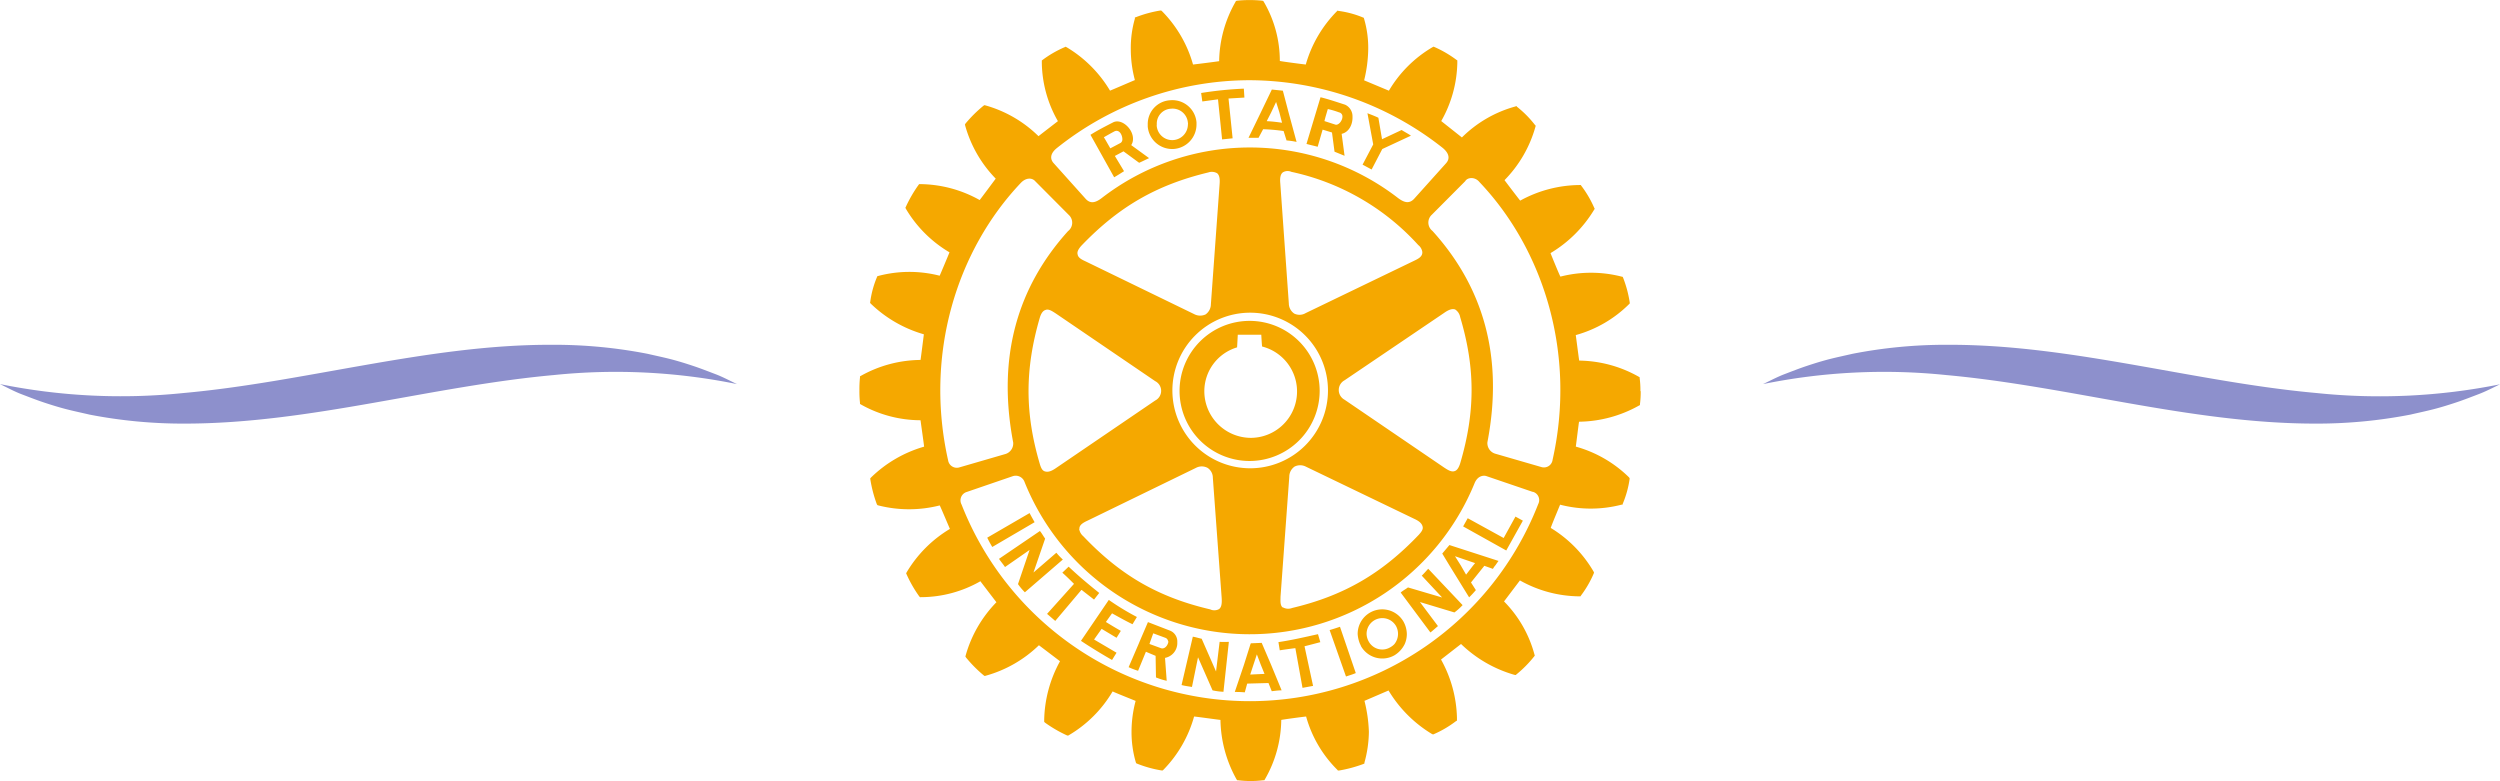 <svg xmlns="http://www.w3.org/2000/svg" viewBox="0 0 610.59 190.79"><defs><style>.cls-1{fill:#f5a800;}.cls-2{fill:#8d90cc;}</style></defs><g id="レイヤー_2" data-name="レイヤー 2"><g id="レイヤー_1-2" data-name="レイヤー 1"><path class="cls-1" d="M264.1,144.1l-6.37,7.55-2-1.72,6.58-7.33c-1-1-1.84-1.84-2.85-2.73L261,138.4c2.5,2.36,4.71,4.2,7.47,6.42l-1.27,1.62c-1-.79-2-1.54-3-2.34m-12.75-18.78-10.33,6a25.08,25.08,0,0,0,1.23,2.27l10.34-6.05c-.51-.91-.79-1.39-1.24-2.25M258,135l-5.59,4.83,2.85-8.28c-.51-.71-.74-1.21-1.27-1.86l-10,6.8c.45.67,1,1.29,1.47,2l6-4.17-2.83,8.34a15.23,15.23,0,0,0,1.68,2l9.27-8A16.54,16.54,0,0,1,258,135m13.6,14.8c1.63.89,3.22,1.81,5,2.66l1.07-1.77a61.79,61.79,0,0,1-6.86-4.17l-6.8,10c2.58,1.71,4.94,3.14,7.59,4.67l1.1-1.77-5.49-3.23,1.85-2.6,3.64,2.18,1.05-1.69c-1.16-.65-2.38-1.39-3.65-2.17Zm33.64-37.21a17.11,17.11,0,1,1,17.07-17.09,17.14,17.14,0,0,1-17.07,17.09m.21-5.65a11.33,11.33,0,0,0,2.8-22.31c-.07-.51-.2-2.88-.2-2.88h-5.74s-.13,2.58-.17,3.09a11.18,11.18,0,0,0-8,10.73,11.4,11.4,0,0,0,11.28,11.37m-25.1-76v-.56a5.8,5.8,0,0,1,5.42-5.89,5.92,5.92,0,0,1,6.49,5.41v.48a6,6,0,0,1-5.5,6,6,6,0,0,1-6.41-5.46m2.19-.21a3.8,3.8,0,0,0,4.09,3.5,3.85,3.85,0,0,0,3.53-3.85c.07-.1,0-.22,0-.35A3.75,3.75,0,0,0,286,26.55a3.64,3.64,0,0,0-3.47,3.79Zm24.87,2.95h-2.45l3-6.18,2.7-5.61,2.69.28,1.4,5.33,1.95,7.18a18.35,18.35,0,0,0-2.45-.36L313.5,32a44.89,44.89,0,0,0-5-.44Zm2-4.07c1.31.07,2.52.21,3.74.39l-.64-2.51-.81-2.57-1.21,2.57Zm-11.9-5.33,1,9.79,2.57-.27-1-9.72,3.88-.23-.14-2.18a91.21,91.21,0,0,0-10.43,1.06l.29,2.07Zm.4,132.47L297,164l-3.51-8c-.82-.16-1.33-.37-2.16-.5l-2.75,11.81c.85.23,1.67.32,2.54.47l1.48-7.25,3.55,8.08a15.42,15.42,0,0,0,2.66.35l1.32-12.2a21.66,21.66,0,0,1-2.26,0m69.38-25.36-8.78-4.83-1.12,2,10.53,5.88,4.06-7.28-1.81-1ZM354,133.12,366,137c-.28.35-.5.69-.75,1.05a4.53,4.53,0,0,0-.62.89l-2.1-.75-3.26,4.07,1.19,1.87c-.48.55-1,1.15-1.65,1.76L354,138.09l-1.75-2.89Zm1.36,2.73,1.41,2.24,1.3,2.26,1.74-2.26.46-.56Zm-12.56,16a6.51,6.51,0,0,1,.8,3,6.1,6.1,0,0,1-.51,2.44,6.57,6.57,0,0,1-2.54,2.77,6,6,0,0,1-8.14-2.23,3,3,0,0,0-.24-.54,7.44,7.44,0,0,1-.58-2.44,6,6,0,0,1,11.21-3m-1.35,3a4,4,0,0,0-.52-2,3.85,3.85,0,0,0-7.16,2,4.08,4.08,0,0,0,.56,1.9,3.49,3.49,0,0,0,.41.58,3.77,3.77,0,0,0,4.76.79,4,4,0,0,0,1.05-.79,4,4,0,0,0,.9-2.48m5.77-14.28,5,5.36-8.34-2.46c-.7.53-1.16.71-1.78,1.25l7.26,9.75c.62-.48,1.26-1.07,1.84-1.56l-4.4-5.87,8.42,2.54a14,14,0,0,0,2-1.79l-8.4-8.88c-.45.49-1,1.13-1.54,1.66m53.44-45a22.82,22.82,0,0,1-.18,3.12l0,.24-.25.13A30.73,30.73,0,0,1,385.66,103c-.12.66-.69,5.41-.79,6.08a30,30,0,0,1,13,7.51l.14.21V117a24.5,24.5,0,0,1-1.66,6l-.08.26-.24,0a29.83,29.83,0,0,1-15,0c-.24.62-2.09,5-2.28,5.68a30.32,30.32,0,0,1,10.46,10.66l.11.23-.07.23a25.67,25.67,0,0,1-3.11,5.38l-.13.21h-.29a30,30,0,0,1-14.5-3.89l-3.88,5.13a29.15,29.15,0,0,1,7.44,13l.07.24-.13.17a28.59,28.59,0,0,1-4.37,4.43l-.16.14-.35-.06a31.07,31.07,0,0,1-13-7.52c-.55.41-4.33,3.37-4.89,3.79a30.65,30.65,0,0,1,3.89,14.16V176l-.28.16a25.63,25.63,0,0,1-5.37,3.15l-.17.07-.27-.1a31.15,31.15,0,0,1-10.62-10.64l-5.88,2.53a35.27,35.27,0,0,1,1.08,7.59,29,29,0,0,1-1.08,7.47l0,.23-.25.13a32.61,32.61,0,0,1-5.95,1.6l-.28,0-.16-.19A29.41,29.41,0,0,1,319,175c-.62.05-5.4.69-6.07.83a29.62,29.62,0,0,1-4,14.52l-.14.22-.28,0a25.05,25.05,0,0,1-6.12,0l-.22,0-.16-.22a30.7,30.7,0,0,1-3.93-14.52c-.71-.07-5.74-.78-6.44-.83a30.1,30.1,0,0,1-7.48,13l-.19.17-.28,0a28.37,28.37,0,0,1-6-1.67l-.2-.1-.08-.21a26.22,26.22,0,0,1-1.05-7.49,29.46,29.46,0,0,1,1-7.51c-.65-.28-5-2-5.62-2.32a30.14,30.14,0,0,1-10.67,10.68l-.22.12-.26-.06a31.78,31.78,0,0,1-5.38-3.13l-.18-.18v-.49a30.94,30.94,0,0,1,3.86-14.31c-.54-.42-4.6-3.5-5.15-3.91a30.27,30.27,0,0,1-13,7.45l-.23.07-.25-.16a31.94,31.94,0,0,1-4.33-4.37l-.15-.25.07-.24a30.33,30.33,0,0,1,7.51-13c-.41-.55-3.48-4.53-3.91-5.13a29.35,29.35,0,0,1-14.5,3.89h-.25l-.17-.17a30.68,30.68,0,0,1-3.11-5.41l-.11-.24.11-.22A30.47,30.47,0,0,1,232,129.18c-.29-.67-2.17-5.12-2.48-5.74a30.38,30.38,0,0,1-15,0l-.22-.07-.14-.21a31.92,31.92,0,0,1-1.58-6l-.05-.28.17-.22a30.68,30.68,0,0,1,13-7.57c-.06-.7-.79-5.75-.87-6.45a29.82,29.82,0,0,1-14.58-3.86l-.21-.13,0-.28a25.93,25.93,0,0,1-.14-3.09,27.1,27.1,0,0,1,.14-3.09l0-.28.21-.11a30.28,30.28,0,0,1,14.58-3.89c.11-.69.73-5.6.81-6.26a30.9,30.9,0,0,1-13-7.52l-.14-.17.05-.26a23.38,23.38,0,0,1,1.63-6l.08-.23.24-.07a29.74,29.74,0,0,1,15-.06c.28-.61,2.12-5,2.4-5.71A30.25,30.25,0,0,1,221.25,51l-.12-.26.12-.25a32.56,32.56,0,0,1,3.07-5.3l.16-.22h.29a30.16,30.16,0,0,1,14.5,3.89c.42-.51,3.5-4.67,3.92-5.23a30.09,30.09,0,0,1-7.47-13l-.05-.2.1-.2a31.89,31.89,0,0,1,4.44-4.41l.22-.14.21.05a30.08,30.08,0,0,1,13,7.53c.53-.43,4.2-3.25,4.74-3.67a29.46,29.46,0,0,1-3.93-14.13v-.69l.23-.17a26.28,26.28,0,0,1,5.36-3.08l.18-.11.28.12a30.6,30.6,0,0,1,10.61,10.61c.65-.25,5.42-2.32,6.07-2.58a29.31,29.31,0,0,1-1-7.56,26,26,0,0,1,1-7.45l0-.29.24-.06a29.48,29.48,0,0,1,5.91-1.62l.29,0,.21.18a30.08,30.08,0,0,1,7.55,13c.7-.07,5.71-.7,6.38-.82a30,30,0,0,1,4-14.49l.1-.21.26-.07a30.39,30.39,0,0,1,6.18,0l.23.07.14.21a28.56,28.56,0,0,1,3.91,14.44c.75.17,5.65.8,6.34.87a30.33,30.33,0,0,1,7.59-13l.15-.17.23.07a23.66,23.66,0,0,1,6,1.61l.2.08.08.28a25.32,25.32,0,0,1,1,7.38,33.62,33.62,0,0,1-1,7.61l6.05,2.53A30,30,0,0,1,349.9,11.51l.24-.12.24.11a27.21,27.21,0,0,1,5.34,3.12l.21.13v.64A29.89,29.89,0,0,1,352,29.57l5.05,4A29.59,29.59,0,0,1,370.13,26l.2-.11.21.22a25.52,25.52,0,0,1,4.35,4.4l.19.2L375,31a30.2,30.2,0,0,1-7.54,13c.42.57,3.38,4.47,3.83,5a30.52,30.52,0,0,1,14.57-3.81h.22l.15.21a26.2,26.2,0,0,1,3.11,5.3l.15.3-.15.23a30.93,30.93,0,0,1-10.65,10.59c.27.68,2.07,5.12,2.42,5.74a30,30,0,0,1,14.95,0l.27.06.11.26a28.37,28.37,0,0,1,1.6,6l0,.24-.18.18a29.67,29.67,0,0,1-13,7.54c.1.69.72,5.54.84,6.23A30.27,30.27,0,0,1,400.22,92l.25.15,0,.25a22,22,0,0,1,.18,3.1M257.35,39.86l7.83,8.73c1.1,1.18,2.31,1,3.89-.21a59.19,59.19,0,0,1,72.4,0c1.56,1.16,2.74,1.39,3.88.21l7.84-8.73c.89-1,.89-2.29-.81-3.72a76.5,76.5,0,0,0-47.2-16.55,75.63,75.63,0,0,0-47.09,16.6c-1.69,1.38-1.62,2.71-.74,3.67m.53,36.71c-.87-.56-1.78-1.2-2.54-.86-.61.18-1.06.82-1.38,1.87-3.67,12.61-3.67,23.3,0,35.74.25.81.53,1.62,1.27,1.82s1.49,0,2.65-.8l24.26-16.52a2.65,2.65,0,0,0,0-4.73Zm5.31-14.46c.11.88,1.11,1.34,2,1.75L291.62,76.7a3.12,3.12,0,0,0,2.83.09,3.06,3.06,0,0,0,1.29-2.46L297.87,45c.12-1.41-.08-2.24-.59-2.68a2.61,2.61,0,0,0-2.18-.2c-12.67,3.05-21.9,8.4-31,17.9-.74.83-1.08,1.52-.91,2.09m.38,67.05a2.9,2.9,0,0,0,1,1.8c9.1,9.57,18.32,14.9,31,17.87a2.37,2.37,0,0,0,2.17-.07c.57-.43.73-1.31.64-2.69,0,0-2.16-29.39-2.16-29.39a2.87,2.87,0,0,0-1.29-2.41,3,3,0,0,0-2.83,0l-26.4,12.85c-.92.43-1.92.92-2.06,1.78,0,.06,0,.17,0,.24m41.64-14.77a19,19,0,1,0-18.94-18.94,19,19,0,0,0,18.94,18.94m8,33.94a2.66,2.66,0,0,0,2.31.18c12.63-3,21.89-8.39,30.92-17.86.54-.62,1.13-1.26.95-2s-.74-1.31-2-1.89L319,114a3.06,3.06,0,0,0-2.79-.06,3,3,0,0,0-1.32,2.49l-2.14,29.31c0,1-.14,2.05.52,2.64m39.48-34.16c.79.51,1.7,1.13,2.53.84.56-.17,1-.78,1.35-1.89,3.71-12.57,3.71-23.3,0-35.71a2.8,2.8,0,0,0-1.24-1.88c-.66-.23-1.49,0-2.68.84L328.39,92.88a2.7,2.7,0,0,0,0,4.75Zm-5.35-52.53a2.62,2.62,0,0,0-1-1.83,58.39,58.39,0,0,0-31-17.89,2.25,2.25,0,0,0-2.09.13c-.57.45-.74,1.33-.62,2.65l2.09,29.39a3,3,0,0,0,1.31,2.44,2.92,2.92,0,0,0,2.8-.11l26.47-12.77c.85-.41,1.82-.86,2-1.77a.62.62,0,0,0,0-.24m-113,52.45,11.26-3.27a2.7,2.7,0,0,0,1.84-2.79c-4-21,1.1-38,13.39-51.63a2.58,2.58,0,0,0,.19-3.95l-8.19-8.23c-.79-.91-2.24-.91-3.48.35-15.7,16.52-23.62,41.88-17.81,67.79a2.15,2.15,0,0,0,2.8,1.73m140,6-11.3-3.85c-.59-.22-2.13-.22-2.93,1.76a59.29,59.29,0,0,1-109.9-.34,2.29,2.29,0,0,0-2.84-1.42l-11.23,3.85a2.14,2.14,0,0,0-1.31,3.09,75.61,75.61,0,0,0,140.84-.12,2.1,2.1,0,0,0-1.33-3M361.33,44.46c-1.11-1.36-2.94-1.15-3.47-.21l-8.16,8.2a2.58,2.58,0,0,0,.16,3.95C362.17,70,367.32,87,363.28,108a2.69,2.69,0,0,0,1.85,2.79l11.29,3.27a2.13,2.13,0,0,0,2.78-1.77C385,86.45,377.06,61,361.33,44.46M335,41.4l2.6-5,7-3.26c-.74-.53-1.53-.9-2.27-1.39L337.54,34l-.89-5.24c-1-.48-1.62-.69-2.67-1.11l1.41,7.62-2.6,4.94ZM321.9,154.89c-3.5.77-6.19,1.41-9.66,1.94l.32,2c1.29-.2,2.46-.36,3.81-.53l1.75,9.7,2.58-.48-2.09-9.68c1.32-.32,2.54-.66,3.86-1Zm-34.36,1.7v.66a3.7,3.7,0,0,1-3,3.43l.41,5.59a15.39,15.39,0,0,1-2.62-.82l-.09-5.27-2.37-1-1.91,4.65a18.55,18.55,0,0,1-2.31-.88l2.43-5.65.29-.7,2-4.66L285.7,154a2.83,2.83,0,0,1,1.84,2.58m-2.26,0a1,1,0,0,0-.62-.79l-3-1.11-.68,1.9-.24.7,0,0,2.74,1c.76.33,1.49-.34,1.75-1.07a1,1,0,0,0,.08-.7M321.82,35.85c-1-.28-1.67-.4-2.73-.7l2-6.65,1.43-4.75c2.06.51,4,1.18,6,1.82a3.12,3.12,0,0,1,1.81,2.93c.08,1.81-.82,3.78-2.65,4.19l.71,5.36c-.86-.35-1.5-.62-2.45-1l-.62-4.69-2.29-.7Zm1.65-6.28,2.69.87c.74.21,1.71-.94,1.71-1.94a1,1,0,0,0-.81-1.05,20.65,20.65,0,0,0-2.76-.82l-.55,1.87ZM310.42,162.3l2.6,6.31c-.85,0-1.65.12-2.41.21l-.8-2-5.2.14-.59,2.14c-.84-.08-1.61-.1-2.44-.1l2.25-6.66,1.59-5.05.08-.17,2.65-.11.14.32Zm-1.58,2.29-.93-2.29-.94-2.48-.82,2.48-.8,2.45Zm15.9-10.71,4,11.35c.77-.27,1.61-.5,2.39-.84l-3.86-11.31c-1.06.36-1.54.51-2.51.8M267,34.12l-.67-1.19c1.75-1.11,3.64-2.07,5.45-3,2.13-1.18,5.15,1.67,4.93,4.23a2.54,2.54,0,0,1-.43,1.28l4.37,3.18c-.83.38-1.45.71-2.43,1.14l-3.82-2.8-2.11,1.13,2.24,3.72c-.87.55-1.39.9-2.41,1.49Zm2.63-.56.34.56,1.21,2.11,2.52-1.33a1,1,0,0,0,.42-.78c.05-1.13-.78-2.68-2-2-.93.49-1.5.83-2.52,1.4"/><path class="cls-2" d="M180,93.81a147.87,147.87,0,0,0-44.72-2.21c-14.81,1.34-29.52,4.24-44.47,6.86s-30.22,5-45.77,5a119.45,119.45,0,0,1-23.18-2.2c-1.89-.44-3.79-.84-5.66-1.32s-3.73-1.06-5.56-1.67-3.62-1.32-5.41-2S1.72,94.64,0,93.81A148.51,148.51,0,0,0,44.72,96c14.81-1.33,29.51-4.24,44.47-6.85s30.22-5,45.77-4.94a118.68,118.68,0,0,1,23.18,2.2c1.89.44,3.79.83,5.66,1.31s3.72,1.06,5.55,1.67,3.63,1.32,5.42,2S178.28,93,180,93.81Z"/><path class="cls-2" d="M430.59,93.81a147.86,147.86,0,0,1,44.72-2.21c14.81,1.34,29.51,4.24,44.46,6.86s30.23,5,45.78,5a119.28,119.28,0,0,0,23.17-2.2c1.9-.44,3.8-.84,5.67-1.32s3.72-1.06,5.55-1.67,3.63-1.32,5.42-2,3.51-1.58,5.23-2.41A148.52,148.52,0,0,1,565.87,96c-14.81-1.33-29.52-4.24-44.47-6.85s-30.22-5-45.78-4.94a118.58,118.58,0,0,0-23.17,2.2c-1.89.44-3.79.83-5.66,1.31s-3.73,1.06-5.56,1.67-3.63,1.32-5.41,2S432.31,93,430.59,93.81Z"/></g></g></svg>